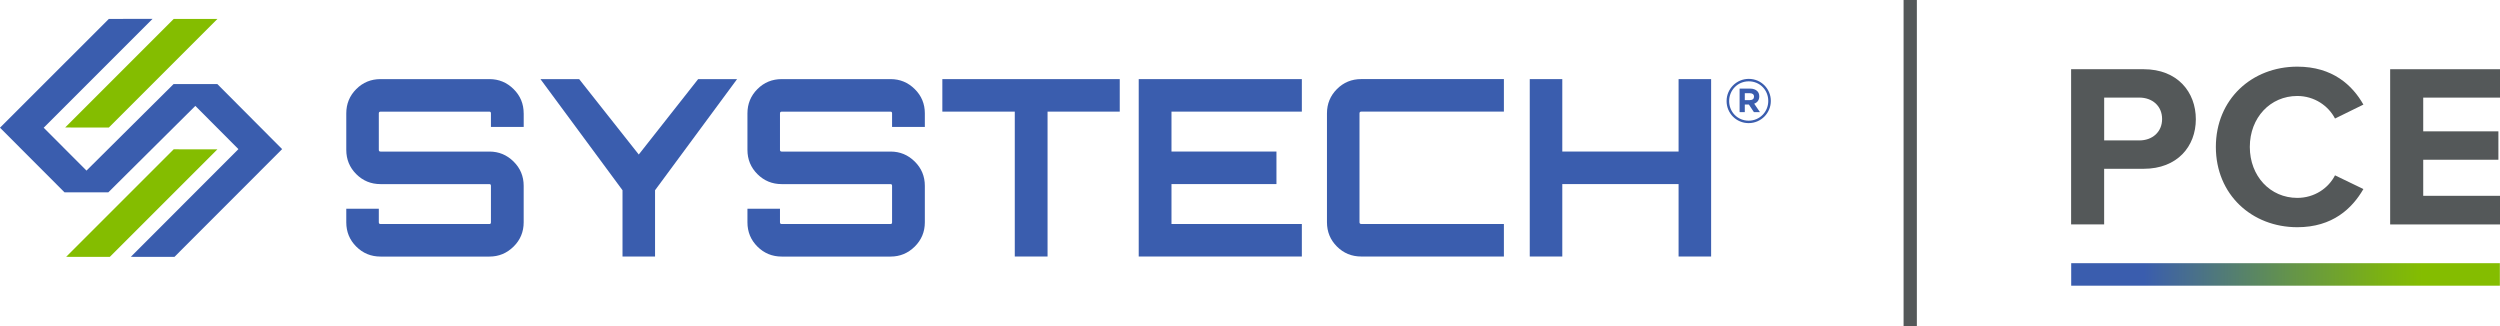 <?xml version="1.0" encoding="UTF-8"?>
<svg id="Layer_1" data-name="Layer 1" xmlns="http://www.w3.org/2000/svg" xmlns:xlink="http://www.w3.org/1999/xlink" viewBox="0 0 856.69 111.79">
  <defs>
    <style>
      .cls-1 {
        fill: #3a5dae;
      }

      .cls-1, .cls-2, .cls-3, .cls-4 {
        stroke-width: 0px;
      }

      .cls-2 {
        fill: url(#linear-gradient);
      }

      .cls-3 {
        fill: #545859;
      }

      .cls-4 {
        fill: #84bd00;
      }
    </style>
    <linearGradient id="linear-gradient" x1="709.75" y1="94.04" x2="856.64" y2="94.04" gradientUnits="userSpaceOnUse">
      <stop offset=".17" stop-color="#3a5dae"/>
      <stop offset=".23" stop-color="#42679b"/>
      <stop offset=".52" stop-color="#659548"/>
      <stop offset=".72" stop-color="#7bb114"/>
      <stop offset=".82" stop-color="#84bd00"/>
    </linearGradient>
  </defs>
  <g>
    <polygon class="cls-4" points="59.52 51.16 22.66 88.01 37.64 88.02 74.5 51.17 59.52 51.16"/>
    <polygon class="cls-4" points="22.33 43.69 37.3 43.7 74.51 6.49 59.54 6.48 22.33 43.69"/>
    <polygon class="cls-1" points="37.3 6.48 0 43.76 22.11 65.91 37.12 65.91 66.94 36.29 81.7 51.1 44.83 88.01 59.79 88.02 96.69 51.09 96.67 51.09 74.47 28.8 71.26 28.81 59.49 28.8 29.64 58.46 14.97 43.77 52.27 6.47 37.3 6.48"/>
  </g>
  <path class="cls-1" d="M179.46,38.85v4.64h-11.23v-4.64c0-.39-.17-.59-.51-.59h-37.32c-.39,0-.59.2-.59.59v12.5c0,.4.2.59.59.59h37.32c3.21,0,5.97,1.14,8.27,3.42,2.31,2.28,3.46,5.05,3.46,8.32v12.5c0,3.26-1.15,6.04-3.46,8.32-2.31,2.28-5.07,3.42-8.27,3.42h-37.32c-3.27,0-6.04-1.14-8.32-3.42-2.28-2.28-3.42-5.05-3.42-8.32v-4.65h11.15v4.65c0,.39.2.59.59.59h37.32c.34,0,.51-.2.51-.59v-12.5c0-.39-.17-.59-.51-.59h-37.32c-3.27,0-6.04-1.14-8.32-3.42-2.28-2.28-3.42-5.05-3.42-8.32v-12.5c0-3.26,1.14-6.04,3.42-8.32,2.28-2.28,5.05-3.42,8.32-3.42h37.32c3.21,0,5.97,1.14,8.27,3.42,2.31,2.28,3.46,5.05,3.46,8.32"/>
  <polygon class="cls-1" points="239.24 27.11 252.58 27.11 224.47 65.19 224.47 87.9 213.32 87.9 213.32 65.19 185.2 27.11 198.46 27.11 218.89 52.95 239.24 27.11"/>
  <path class="cls-1" d="M316.92,38.85v4.64h-11.23v-4.64c0-.39-.17-.59-.5-.59h-37.32c-.39,0-.59.2-.59.59v12.5c0,.4.2.59.59.59h37.32c3.21,0,5.97,1.14,8.27,3.42,2.31,2.28,3.46,5.05,3.46,8.32v12.5c0,3.26-1.16,6.04-3.46,8.32-2.31,2.28-5.07,3.42-8.27,3.42h-37.32c-3.26,0-6.03-1.14-8.32-3.42-2.28-2.28-3.42-5.05-3.42-8.32v-4.65h11.15v4.65c0,.39.2.59.59.59h37.32c.34,0,.5-.2.5-.59v-12.5c0-.39-.17-.59-.5-.59h-37.32c-3.26,0-6.03-1.14-8.32-3.42-2.28-2.28-3.42-5.05-3.42-8.32v-12.5c0-3.26,1.14-6.04,3.42-8.32,2.28-2.28,5.05-3.42,8.32-3.42h37.32c3.21,0,5.97,1.14,8.27,3.42,2.31,2.28,3.46,5.05,3.46,8.32"/>
  <polygon class="cls-1" points="322.92 27.11 383.71 27.11 383.71 38.25 358.97 38.25 358.97 87.9 347.74 87.9 347.74 38.25 322.92 38.25 322.92 27.11"/>
  <polygon class="cls-1" points="446.11 27.11 446.11 38.25 401.44 38.25 401.44 51.93 437.41 51.93 437.41 63.08 401.44 63.08 401.44 76.76 446.11 76.76 446.11 87.9 390.21 87.9 390.21 27.11 446.11 27.11"/>
  <path class="cls-1" d="M515.35,38.25h-48.89c-.39,0-.59.2-.59.59v37.32c0,.39.2.59.59.59h48.89v11.15h-48.89c-3.26,0-6.04-1.14-8.32-3.42-2.28-2.28-3.42-5.05-3.42-8.32v-37.32c0-3.26,1.14-6.04,3.42-8.32,2.28-2.28,5.05-3.42,8.32-3.42h48.89v11.15"/>
  <polygon class="cls-1" points="575.21 27.11 586.36 27.11 586.36 87.9 575.21 87.9 575.21 63.08 535.36 63.08 535.36 87.9 524.21 87.9 524.21 27.11 535.36 27.11 535.36 51.93 575.21 51.93 575.21 27.11"/>
  <path class="cls-1" d="M591.66,34.65v-.04c0-4.12,3.35-7.58,7.6-7.58s7.56,3.41,7.56,7.54v.04c0,4.12-3.35,7.58-7.6,7.58s-7.56-3.41-7.56-7.54ZM605.94,34.61v-.04c0-3.71-2.87-6.7-6.68-6.7s-6.72,3.04-6.72,6.74v.04c0,3.71,2.87,6.7,6.68,6.7s6.72-3.04,6.72-6.74ZM596.12,30.36h3.58c1.09,0,1.93.31,2.49.88.44.44.67,1.05.67,1.76v.04c0,1.3-.71,2.11-1.74,2.49l1.97,2.89h-2.07l-1.72-2.6h-1.4v2.6h-1.78v-8.06ZM599.68,34.3c.9,0,1.38-.48,1.38-1.15v-.04c0-.77-.54-1.17-1.42-1.17h-1.74v2.37h1.78Z"/>
  <rect class="cls-3" x="652.31" y="0" width="4.55" height="111.79"/>
  <g>
    <path class="cls-3" d="M709.72,23.72h24.88c11.56,0,17.86,7.81,17.86,17.14s-6.38,16.98-17.86,16.98h-13.56v19.06h-11.32V23.72ZM733.09,33.45h-12.04v14.67h12.04c4.46,0,7.81-2.87,7.81-7.34s-3.35-7.34-7.81-7.34Z"/>
    <path class="cls-3" d="M759.32,50.35c0-16.35,12.36-27.51,27.91-27.51,12.12,0,18.9,6.38,22.65,13l-9.73,4.78c-2.23-4.31-7.02-7.73-12.92-7.73-9.25,0-16.27,7.42-16.27,17.46s7.02,17.46,16.27,17.46c5.9,0,10.69-3.35,12.92-7.73l9.73,4.7c-3.83,6.62-10.53,13.08-22.65,13.08-15.55,0-27.91-11.16-27.91-27.51Z"/>
    <path class="cls-3" d="M819.05,23.72h37.64v9.73h-26.31v11.56h25.76v9.73h-25.76v12.36h26.31v9.81h-37.64V23.72Z"/>
  </g>
  <rect class="cls-2" x="709.75" y="90.19" width="146.89" height="7.71"/>
</svg>